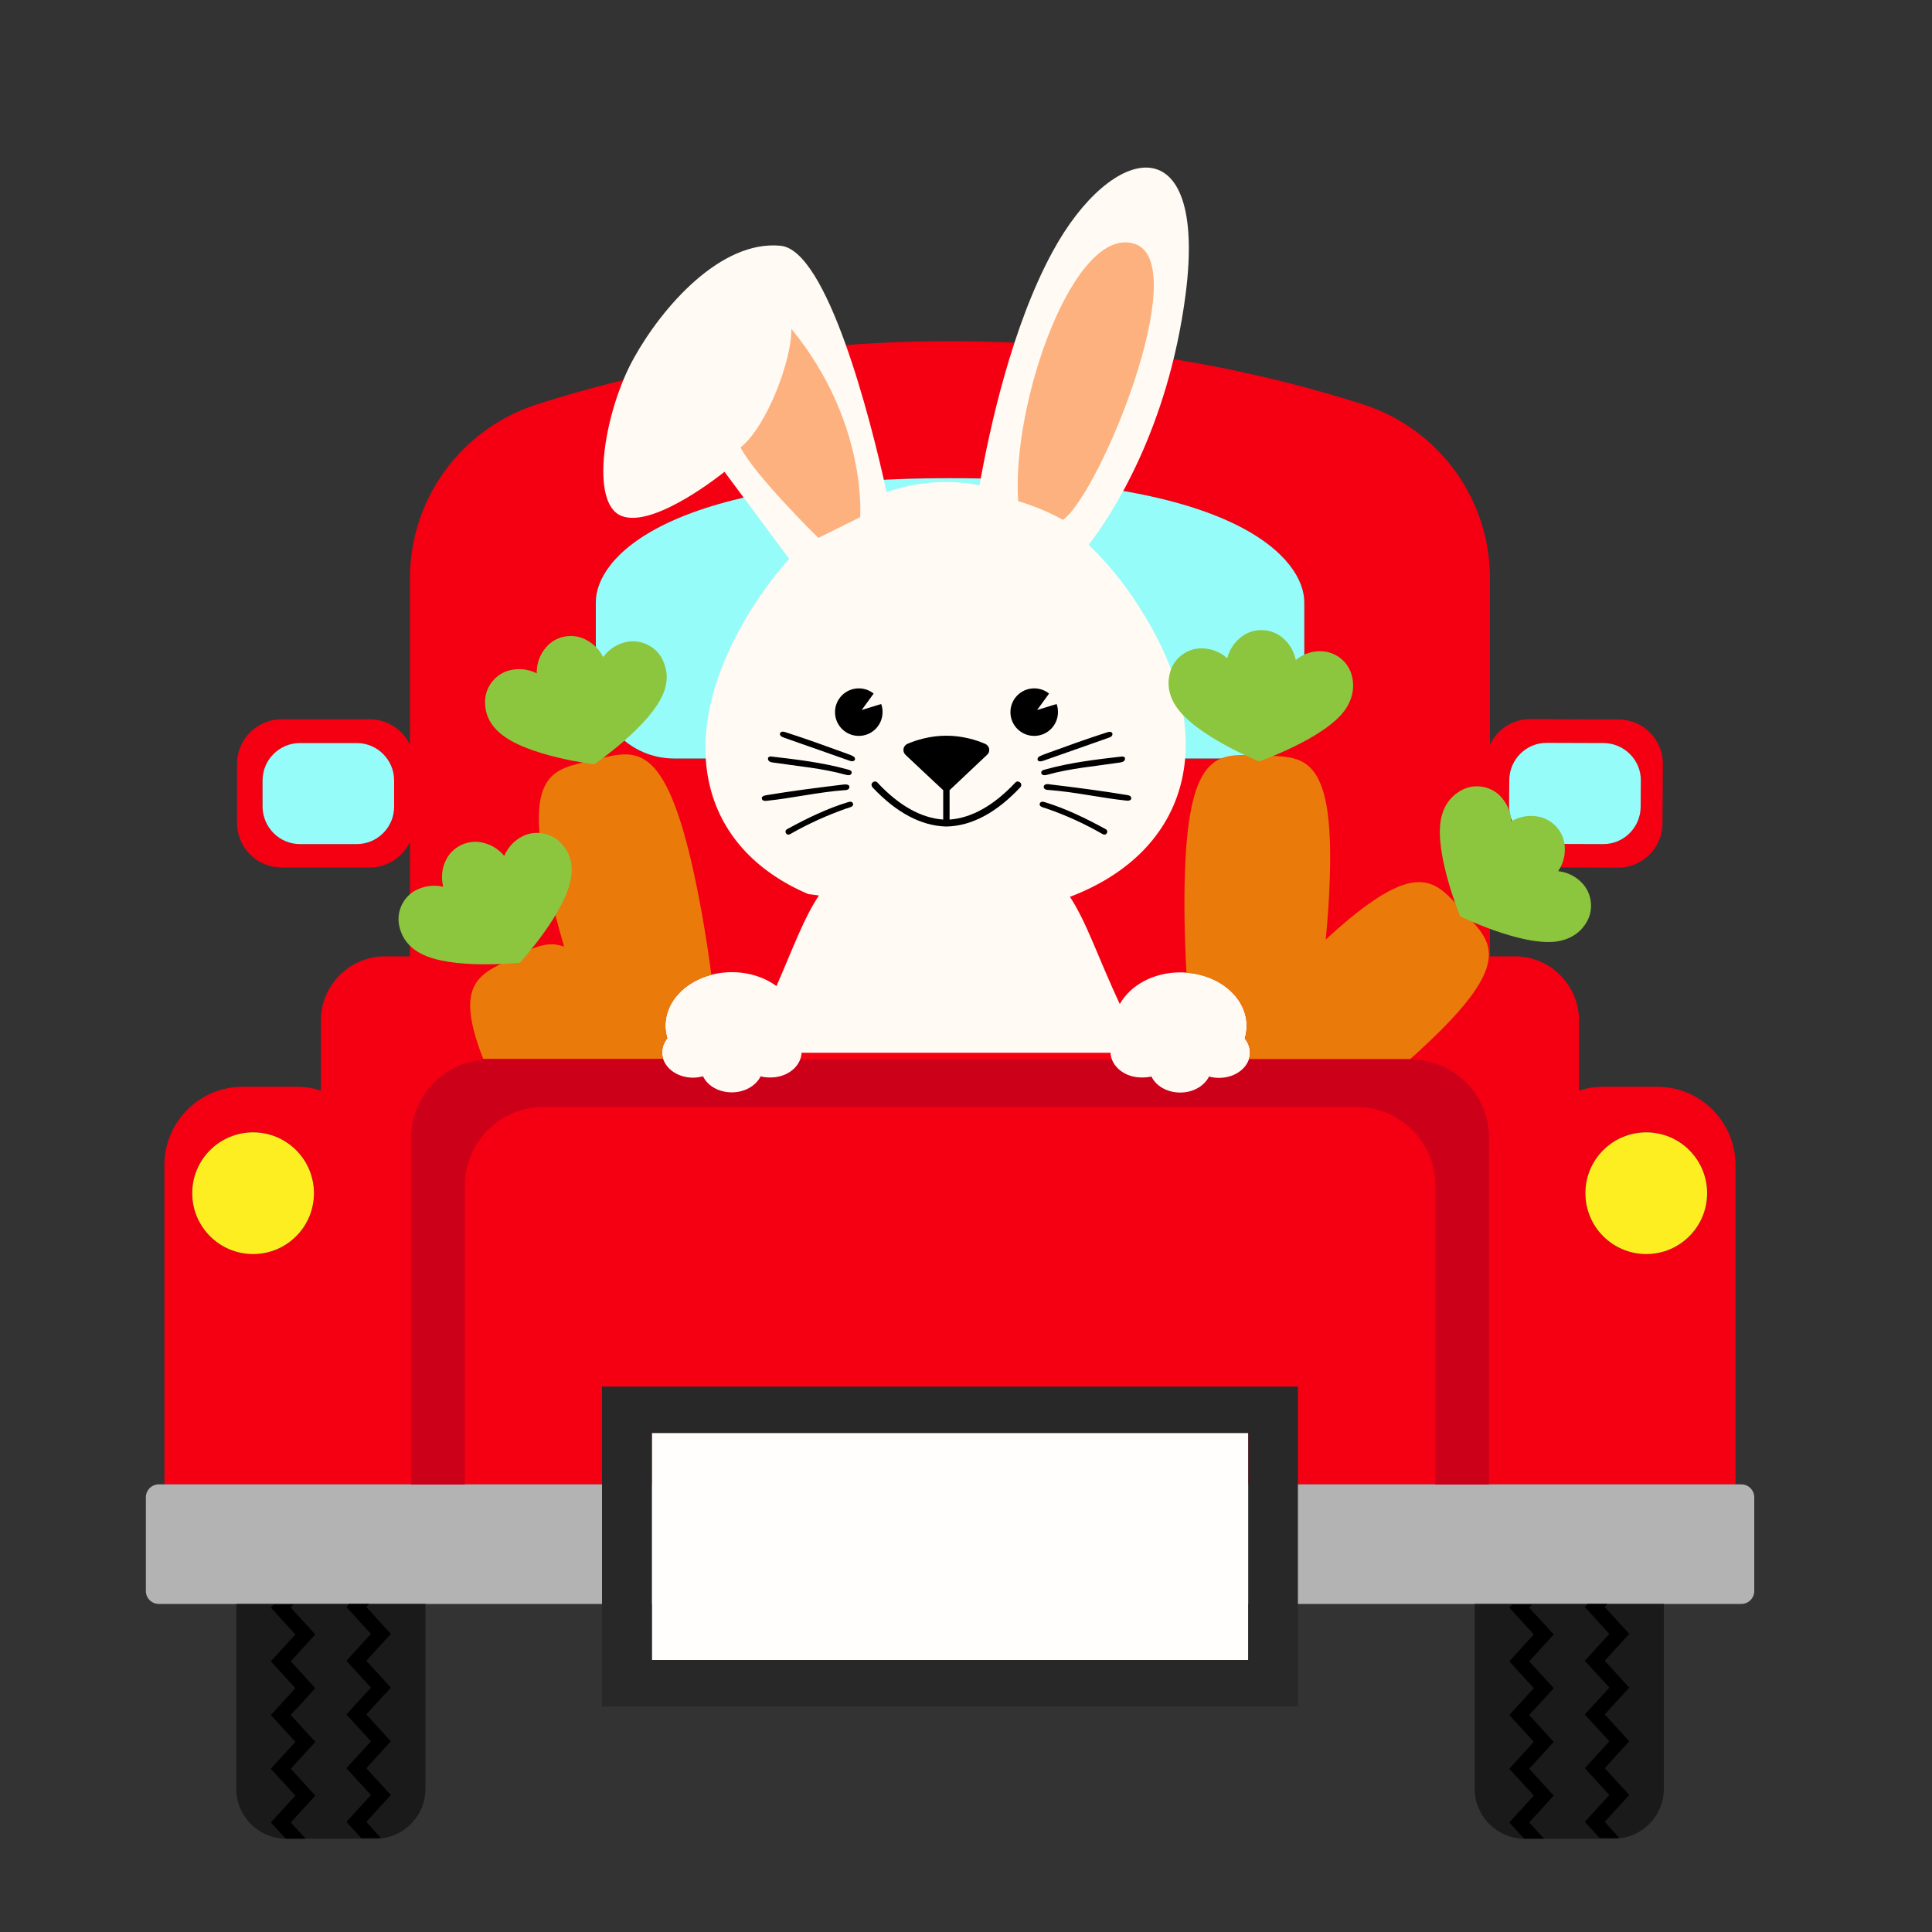 <?xml version="1.0" encoding="utf-8"?>
<!-- Generator: Adobe Illustrator 23.0.1, SVG Export Plug-In . SVG Version: 6.00 Build 0)  -->
<svg version="1.1" id="Layer_1" xmlns="http://www.w3.org/2000/svg" xmlns:xlink="http://www.w3.org/1999/xlink" x="0px" y="0px"
	 width="1000px" height="1000px" viewBox="0 0 1000 1000" style="enable-background:new 0 0 1000 1000;" xml:space="preserve">
<rect x="0" y="0" width="1000" height="1000" fill="#333333" stroke="none"/>
<style type="text/css">
	.st0{fill:#F40012;}
	.st1{fill:#95FCF9;}
	.st2{fill:#B3B3B3;}
	.st3{fill:#CC0019;}
	.st4{fill:#FCEE21;}
	.st5{fill:#FFFAF3;}
	.st6{fill:#FCB17E;}
	.st7{fill:#1A1A1A;}
	.st8{fill:#FFFEFD;}
	.st9{fill:#282828;}
	.st10{fill:#EA7A0A;}
	.st11{fill:#8CC63F;}
</style>
<g>
	<path class="st0" d="M857.8,562.5h-28.1c-4.3,0-8.5,0.7-12.4,2v-36.3c0-18.3-14.9-33.2-33.2-33.2h-12.9v-58.9
		c3.7,7.6,11.5,12.8,20.5,12.8l45.7,0.2c12.7,0.1,23.1-10.3,23.1-22.9l0.2-30.7c0.1-12.7-10.3-23.1-22.9-23.1l-45.7-0.2
		c-9.2,0-17.2,5.4-20.9,13.2v-86.2c0-41.1-26.6-77.3-65.7-89.9c-48.9-15.7-122.8-32.7-213.8-32.7s-164.9,17-213.8,32.7
		c-39.1,12.6-65.7,48.8-65.7,89.9v86.3c-3.7-7.8-11.7-13.2-20.8-13.2h-45.7c-12.7,0-23,10.4-23,23V426c0,12.7,10.3,23,23,23h45.7
		c9.2,0,17.1-5.4,20.8-13.2V495h-12.9c-18.3,0-33.2,14.9-33.2,33.2v36.3c-3.9-1.3-8.1-2-12.4-2h-28.1c-22.3,0-40.5,18.2-40.5,40.5
		v165.3h813.2V603C898.3,580.7,880.1,562.5,857.8,562.5z M781.2,403.7c0.1-10.6,8.8-19.3,19.4-19.2l29.5,0.1
		c10.6,0.1,19.3,8.8,19.2,19.4l-0.1,13.7c-0.1,10.6-8.8,19.3-19.4,19.2l-29.5-0.1c-10.6,0-19.1-8.8-19.2-19.4L781.2,403.7z
		 M204,417.6c0,10.6-8.7,19.3-19.3,19.3h-29.5c-10.6,0-19.2-8.7-19.3-19.3v-13.7c0-10.6,8.7-19.3,19.3-19.3h29.5
		c10.6,0,19.3,8.7,19.3,19.3V417.6z M131,649.1c-17.4,0-31.5-14.1-31.5-31.5s14.1-31.5,31.5-31.5s31.5,14.1,31.5,31.5
		S148.4,649.1,131,649.1z M675.1,352.2c0,22.2-18.2,40.4-40.5,40.4H348.9c-22.3,0-40.5-18.2-40.5-40.5v-40.5
		c0-22.3,35.1-64.1,183.4-64.1s183.3,41.9,183.3,64.2V352.2z M852.1,649.1c-17.4,0-31.5-14.1-31.5-31.5s14.1-31.5,31.5-31.5
		s31.5,14.1,31.5,31.5S869.5,649.1,852.1,649.1z"/>
	<path class="st1" d="M155.2,436.9h29.5c10.6,0,19.3-8.7,19.3-19.3v-13.7c0-10.6-8.7-19.3-19.3-19.3h-29.5
		c-10.6,0-19.3,8.7-19.3,19.3v13.7C136,428.2,144.6,436.9,155.2,436.9z"/>
	<path class="st1" d="M800.3,436.8l29.5,0.1c10.6,0.1,19.3-8.6,19.4-19.2l0.1-13.7c0.1-10.6-8.6-19.3-19.2-19.4l-29.5-0.1
		c-10.6-0.1-19.3,8.6-19.4,19.2l-0.1,13.7C781.2,428,789.7,436.8,800.3,436.8z"/>
	<path class="st1" d="M634.6,392.6H348.9c-22.3,0-40.5-18.2-40.5-40.5v-40.5c0-22.3,35.1-64.1,183.4-64.1s183.3,41.9,183.3,64.2
		v40.5C675.1,374.4,656.9,392.6,634.6,392.6z"/>
	<path class="st2" d="M901.3,830.2H82.2c-3.7,0-6.7-3-6.7-6.7V775c0-3.7,3-6.7,6.7-6.7h819.1c3.7,0,6.7,3,6.7,6.7v48.5
		C908,827.2,905,830.2,901.3,830.2z"/>
	<path class="st3" d="M240.6,768.4V613.5c0-22.3,18.2-40.5,40.5-40.5h421.3c22.3,0,40.5,18.2,40.5,40.5v154.9h27.8V588.9
		c0-22.3-18.2-40.5-40.5-40.5H253.3c-22.3,0-40.5,18.2-40.5,40.5v179.5H240.6z"/>
	<circle class="st4" cx="131" cy="617.6" r="31.5"/>
	<circle class="st4" cx="852.1" cy="617.6" r="31.5"/>
	<path class="st5" d="M321.8,267.1c17.1,6.5,53.2-22.9,53.2-22.9l33.5,45.1c-7.3,8-14.1,17.2-20.5,27.5
		c-40.4,66-25.4,122.2,30.4,146c1.8,0.2,3.7,0.4,5.5,0.7c-7.7,11.3-13.4,27.2-22,46.9c-6.1-4.5-14.2-7.2-23.1-7.2
		c-19,0-34.4,12.4-34.4,27.7c0,2.2,0.3,4.4,1,6.5c-1.7,2.1-2.7,4.6-2.7,7.3c0,7.2,7.1,13.1,16,13.1c1.9,0,3.6-0.3,5.2-0.7
		c2.3,4.9,8.1,8.3,14.9,8.3s12.5-3.5,14.9-8.3c1.7,0.5,3.4,0.6,5.2,0.6c8.7,0,15.7-5.8,16-12.8h159.9c0.3,7,7.3,12.8,16,12.8
		c1.9,0,3.6-0.1,5.2-0.5c2.3,4.9,8.1,8.3,14.9,8.3s12.5-3.5,14.9-8.3c1.7,0.5,3.4,0.7,5.2,0.7c8.8,0,16-5.8,16-13.1
		c0-2.7-1-5.2-2.7-7.3c0.6-2,1-4.2,1-6.5c0-15.3-15.4-27.7-34.4-27.7c-13.9,0-25.9,6.7-31.3,16.4c-11-23.5-17.2-42.5-25.8-55.5
		c62-23.6,79.4-82.7,35.6-150.4c-7.9-12.4-16.7-23-25.9-31.8c11.7-15.2,41.1-59.6,50.2-129.9c11.3-88.4-38.2-78.4-68.9-21.8
		c-21,38.6-32.6,91.3-37.8,120.9c-16.1-3.2-32.3-1.9-48.1,3.5c-8.6-39.5-30.9-125.3-54.9-127.5c-30.8-3-61.1,31.4-76,58.3
		C313,212.4,304.7,260.6,321.8,267.1z"/>
	<path class="st6" d="M383.3,231.6c13.7-10.9,26.7-45.7,26.3-61.4c39.6,48.3,35.6,97.5,35.6,97.5l-21.6,10.7
		C423.5,278.4,390.8,246.2,383.3,231.6z M587.8,126.4c29.5,11-18.1,128.2-37.6,142.7c-10.7-6.2-23.2-9.7-23.2-9.7
		C523.5,207.8,556.4,115.1,587.8,126.4z"/>
	<path d="M528.6,406.2c0,0.5-0.1,0.9-0.5,1.3c-12.3,13.1-25.1,20-38.1,20.3c0,0,0,0-0.1,0h-0.1l0,0c-13-0.3-25.9-7.2-38.2-20.3
		c-0.3-0.4-0.5-0.8-0.5-1.3s0.2-0.9,0.6-1.2c0.3-0.3,0.7-0.5,1.2-0.5s1,0.2,1.3,0.6c11.1,11.9,22.6,18.3,34,19.1V409l-10.8-10.1
		l-8.7-8.2c-1.8-1.7-1.3-4.7,1-5.7c4.4-1.9,11.7-4.2,20.1-4.2c8.5,0,15.7,2.3,20.1,4.2c2.3,1,2.9,4,1,5.7l-8.7,8.2L491.5,409v15.2
		c11.4-0.8,22.9-7.3,34-19.1c0.3-0.4,0.8-0.6,1.3-0.6c0.4,0,0.8,0.2,1.2,0.5S528.6,405.7,528.6,406.2z M536.8,367.5l6.2-8.5
		c-2.1-1.7-4.8-2.7-7.7-2.7c-6.8,0-12.3,5.5-12.3,12.3s5.5,12.3,12.3,12.3s12.3-5.5,12.3-12.3c0-1.5-0.2-2.9-0.7-4.2L536.8,367.5z
		 M446,367.5l6.2-8.5c-2.1-1.7-4.8-2.7-7.7-2.7c-6.8,0-12.3,5.5-12.3,12.3s5.5,12.3,12.3,12.3s12.3-5.5,12.3-12.3
		c0-1.5-0.2-2.9-0.7-4.2L446,367.5z M585.5,413.5c-0.3,0.9-1.5,1-2.4,0.9c-13.4-1.4-26.7-4.5-40.2-5.5c-0.7,0-1.5-0.1-2.1-0.5
		c-0.7-0.5-0.8-1.5-0.1-2.1s1.9-0.5,2.8-0.3c13.3,1.6,26.6,3.3,39.8,5.5c0.6,0.1,1.2,0.2,1.6,0.5c0.1,0.1,0.2,0.2,0.4,0.3
		C585.4,412.7,585.6,413.1,585.5,413.5z M582.1,392c-0.1-0.1-0.2-0.2-0.3-0.2c-0.4-0.3-0.9-0.2-1.4-0.2c-13.2,1.5-26.4,3.1-39.1,6.6
		c-0.7,0.2-1.9,0.4-2.2,1.1c-0.4,0.7,0,1.6,0.7,1.8c0.7,0.3,1.6,0.1,2.3-0.1c12.2-3.4,24.9-4.4,37.4-6.3c0.8-0.1,1.7-0.3,2.3-0.8
		C582.3,393.4,582.5,392.5,582.1,392z M537.6,391.8c-0.7,0.6-0.9,1.8,0.2,2.2c0.7,0.2,1.4,0,2.1-0.2c10.4-3.6,20.7-7.3,31-10.9
		c0.9-0.3,1.9-0.7,2.8-1c0.6-0.2,1.2-0.4,1.6-0.8s0.7-1.1,0.4-1.6c-0.2-0.5-0.7-0.7-1.3-0.7c-0.5,0-1,0.1-1.5,0.3
		c-10.6,3.4-21.1,7.2-31.5,11c-1.3,0.5-2.7,1-3.9,1.7C537.7,391.7,537.7,391.7,537.6,391.8z M541.7,418.5c9.9,3.4,19.5,7.8,28.6,13
		c0.5,0.3,1,0.5,1.5,0.5c0.9-0.1,1.6-1.2,1.2-2.1c-0.2-0.5-0.8-0.8-1.2-1c-9.9-5.4-20.2-10.4-31-13.7c-0.6-0.2-1.5-0.4-2.1,0
		s-0.8,1.3-0.3,1.9c0.4,0.4,0.9,0.6,1.4,0.8C540.5,418.1,541.1,418.3,541.7,418.5z M394.6,412.4c0.1-0.1,0.2-0.2,0.4-0.3
		c0.5-0.3,1.1-0.4,1.6-0.5c13.2-2.2,26.5-3.9,39.8-5.5c0.9-0.1,2-0.2,2.8,0.3c0.7,0.5,0.5,1.6-0.1,2.1c-0.6,0.4-1.3,0.5-2.1,0.5
		c-13.5,1-26.7,4.1-40.2,5.5c-0.9,0.1-2.2,0-2.4-0.9C394.2,413.1,394.3,412.7,394.6,412.4z M398,393.9c0.6,0.6,1.5,0.7,2.3,0.8
		c12.5,1.9,25.2,2.9,37.4,6.3c0.8,0.2,1.6,0.4,2.3,0.1c0.7-0.3,1.1-1.2,0.7-1.8c-0.4-0.7-1.5-0.9-2.2-1.1c-12.8-3.5-26-5.1-39.1-6.6
		c-0.5-0.1-1-0.1-1.4,0.2c-0.1,0.1-0.2,0.2-0.3,0.2C397.3,392.5,397.5,393.4,398,393.9z M442,391.7c-1.2-0.8-2.6-1.2-3.9-1.7
		c-10.4-3.8-20.9-7.6-31.5-11c-0.5-0.2-1-0.3-1.5-0.3s-1,0.3-1.3,0.7c-0.3,0.5,0,1.2,0.4,1.6c0.5,0.4,1,0.6,1.6,0.8
		c0.9,0.3,1.9,0.7,2.8,1c10.4,3.6,20.7,7.3,31,10.9c0.7,0.2,1.4,0.5,2.1,0.2C442.9,393.5,442.7,392.3,442,391.7
		C442.1,391.7,442,391.7,442,391.7z M439.9,417.9c0.5-0.2,1.1-0.4,1.4-0.8c0.5-0.6,0.3-1.5-0.3-1.9c-0.6-0.4-1.4-0.2-2.1,0
		c-10.8,3.3-21.1,8.3-31,13.7c-0.5,0.3-1,0.5-1.2,1c-0.4,0.8,0.2,2,1.2,2.1c0.5,0,1.1-0.2,1.5-0.5c9.1-5.2,18.7-9.5,28.6-13
		C438.7,418.3,439.3,418.1,439.9,417.9z"/>
	<path class="st7" d="M122.3,830.2v95.7c0,14.2,11.6,25.8,25.8,25.8h46.3c14.2,0,25.8-11.6,25.8-25.7v-95.8H122.3z"/>
	<path d="M191,830.2l-1.4,1.6l12.7,13.9l-12.7,13.9l12.7,13.9l-12.7,13.9l12.7,13.9l-12.7,13.9l12.7,13.9L189.6,943l7.5,8.3
		c-0.9,0.1-1.8,0.1-2.7,0.1H187l-7.7-8.4l12.7-13.9l-12.7-13.9l12.7-13.9l-12.7-13.9l12.7-13.9l-12.7-13.9l12.7-13.9l-12.7-13.9
		l1.4-1.6L191,830.2L191,830.2z M150.5,943.3l12.7-13.9l-12.7-13.9l12.7-13.9l-12.7-13.9l12.7-13.9l-12.7-13.9l12.7-13.9l-12.7-13.9
		l1.4-1.6h-10.3l-1.4,1.6l12.7,13.9l-12.7,13.9l12.7,13.9l-12.7,13.9l12.7,13.9l-12.7,13.9l12.7,13.9l-12.7,13.9l7.7,8.4
		c0.1,0,0.2,0,0.2,0h10.1L150.5,943.3z"/>
	<path class="st7" d="M763.3,830.2v95.7c0,14.2,11.6,25.8,25.8,25.8h46.3c14.2,0,25.8-11.6,25.8-25.7v-95.8H763.3z"/>
	<path d="M832,830.2l-1.4,1.6l12.7,13.9l-12.7,13.9l12.7,13.9l-12.7,13.9l12.7,13.9l-12.7,13.9l12.7,13.9L830.6,943l7.5,8.3
		c-0.9,0.1-1.8,0.1-2.7,0.1H828l-7.7-8.4l12.7-13.9l-12.7-13.9l12.7-13.9l-12.7-13.9l12.7-13.9l-12.7-13.9l12.7-13.9l-12.7-13.9
		l1.4-1.6L832,830.2L832,830.2z M791.5,943.3l12.7-13.9l-12.7-13.9l12.7-13.9l-12.7-13.9l12.7-13.9l-12.7-13.9l12.7-13.9l-12.7-13.9
		l1.4-1.6h-10.3l-1.4,1.6l12.7,13.9l-12.7,13.9l12.7,13.9l-12.7,13.9l12.7,13.9l-12.7,13.9l12.7,13.9l-12.7,13.9l7.7,8.4
		c0.1,0,0.2,0,0.2,0h10.1L791.5,943.3z"/>
	<rect x="337.4" y="741.7" class="st8" width="308.7" height="117.5"/>
	<path class="st9" d="M311.6,717.7v165.6h360.2V717.7H311.6z M646.1,859.2H337.4V741.7h308.7V859.2z"/>
	<path class="st10" d="M342.7,544.7c0-2.7,1-5.2,2.7-7.3c-0.7-2.1-1-4.3-1-6.5c0-12.3,10-22.7,23.8-26.3c-2.8-21.3-6.5-42-10.5-59.1
		c-15.1-64.3-30.6-56.8-50.8-52s-37.4,4.9-22.2,69.2c2,8.4,4.5,17.7,7.3,27.3c-9.4-3.6-17.4,1.4-26.8,6c-16.1,8-30.9,12-15.1,52
		h93.1C342.9,546.9,342.7,545.8,342.7,544.7z"/>
	<path class="st10" d="M757.2,471.7c-14.1-15.2-22.7-30-71,14.6c1.1-11.3,1.8-22,2.1-31.7c2.2-66-14.8-62.8-35.5-63.5
		s-37.4-5-39.5,61c-0.5,15.2-0.2,32.9,0.8,51.4c17.5,1.3,31.2,13.1,31.2,27.6c0,2.3-0.4,4.5-1,6.5c1.7,2.1,2.7,4.6,2.7,7.3
		c0,1.1-0.2,2.1-0.5,3.2h83.3v0.1c2.5-2,4.9-4.4,7.2-6.5C785.5,496.7,771.3,487,757.2,471.7z"/>
	<path class="st11" d="M290.2,436.2c-5-5.1-13-6.6-19.4-3.5c-3.7,1.8-7.5,5-9.8,10.3c-3.8-4.5-8.3-6.4-12.4-7.1
		c-7-1.1-14.3,2.5-17.6,8.9c-1.9,3.7-3,8.5-1.6,14.2c-5.7-1.3-10.5-0.1-14.2,1.8c-6.3,3.3-9.9,10.6-8.7,17.7c0.9,5.1,3.7,11,11.2,15
		c16,8.6,51.4,4.8,51.4,4.8s24-26.2,26.5-44.3C296.9,445.6,293.8,439.9,290.2,436.2z"/>
	<path class="st11" d="M699.6,349.3c-1.9-6.9-8.3-11.9-15.4-12.2c-4.1-0.2-9,0.8-13.5,4.5c-1.2-5.7-4.3-9.6-7.6-12.1
		c-5.7-4.3-13.8-4.5-19.7-0.5c-3.4,2.4-6.7,6-8.2,11.7c-4.4-3.9-9.2-5.1-13.3-5.1c-7.1-0.1-13.8,4.7-16,11.5
		c-1.6,4.9-1.9,11.4,2.8,18.5c10,15.2,43,28.5,43,28.5s33.6-11.7,44.3-26.4C700.9,360.8,701,354.3,699.6,349.3z"/>
	<path class="st11" d="M821.4,477c3.5-6.2,2.6-14.3-2.2-19.6c-2.8-3.1-6.9-5.8-12.7-6.5c3.3-4.9,3.8-9.8,3.3-13.9
		c-0.9-7.1-6.5-13-13.5-14.3c-4.1-0.8-9-0.5-14.1,2.4c-0.3-5.9-2.9-10.1-5.7-13.1c-5-5.1-13-6.5-19.4-3.3c-4.6,2.3-9.5,6.7-11.2,15
		c-3.7,17.8,9.9,50.6,9.9,50.6s31.9,15.6,50,13C814.2,486,818.9,481.5,821.4,477z"/>
	<path class="st11" d="M342.2,340.1c-3.7-6.1-11.1-9.3-18.1-7.8c-4,0.9-8.5,3.1-11.9,7.8c-2.6-5.2-6.7-8.1-10.5-9.7
		c-6.6-2.7-14.5-0.8-19.1,4.7c-2.7,3.2-4.9,7.6-4.8,13.4c-5.3-2.6-10.2-2.5-14.2-1.5c-6.9,1.8-12.1,8.1-12.5,15.2
		c-0.3,5.2,1.1,11.5,7.5,17.1c13.7,12.1,49,16.3,49,16.3s29.4-20.1,35.9-37.1C346.5,350.9,344.8,344.6,342.2,340.1z"/>
</g>
</svg>
